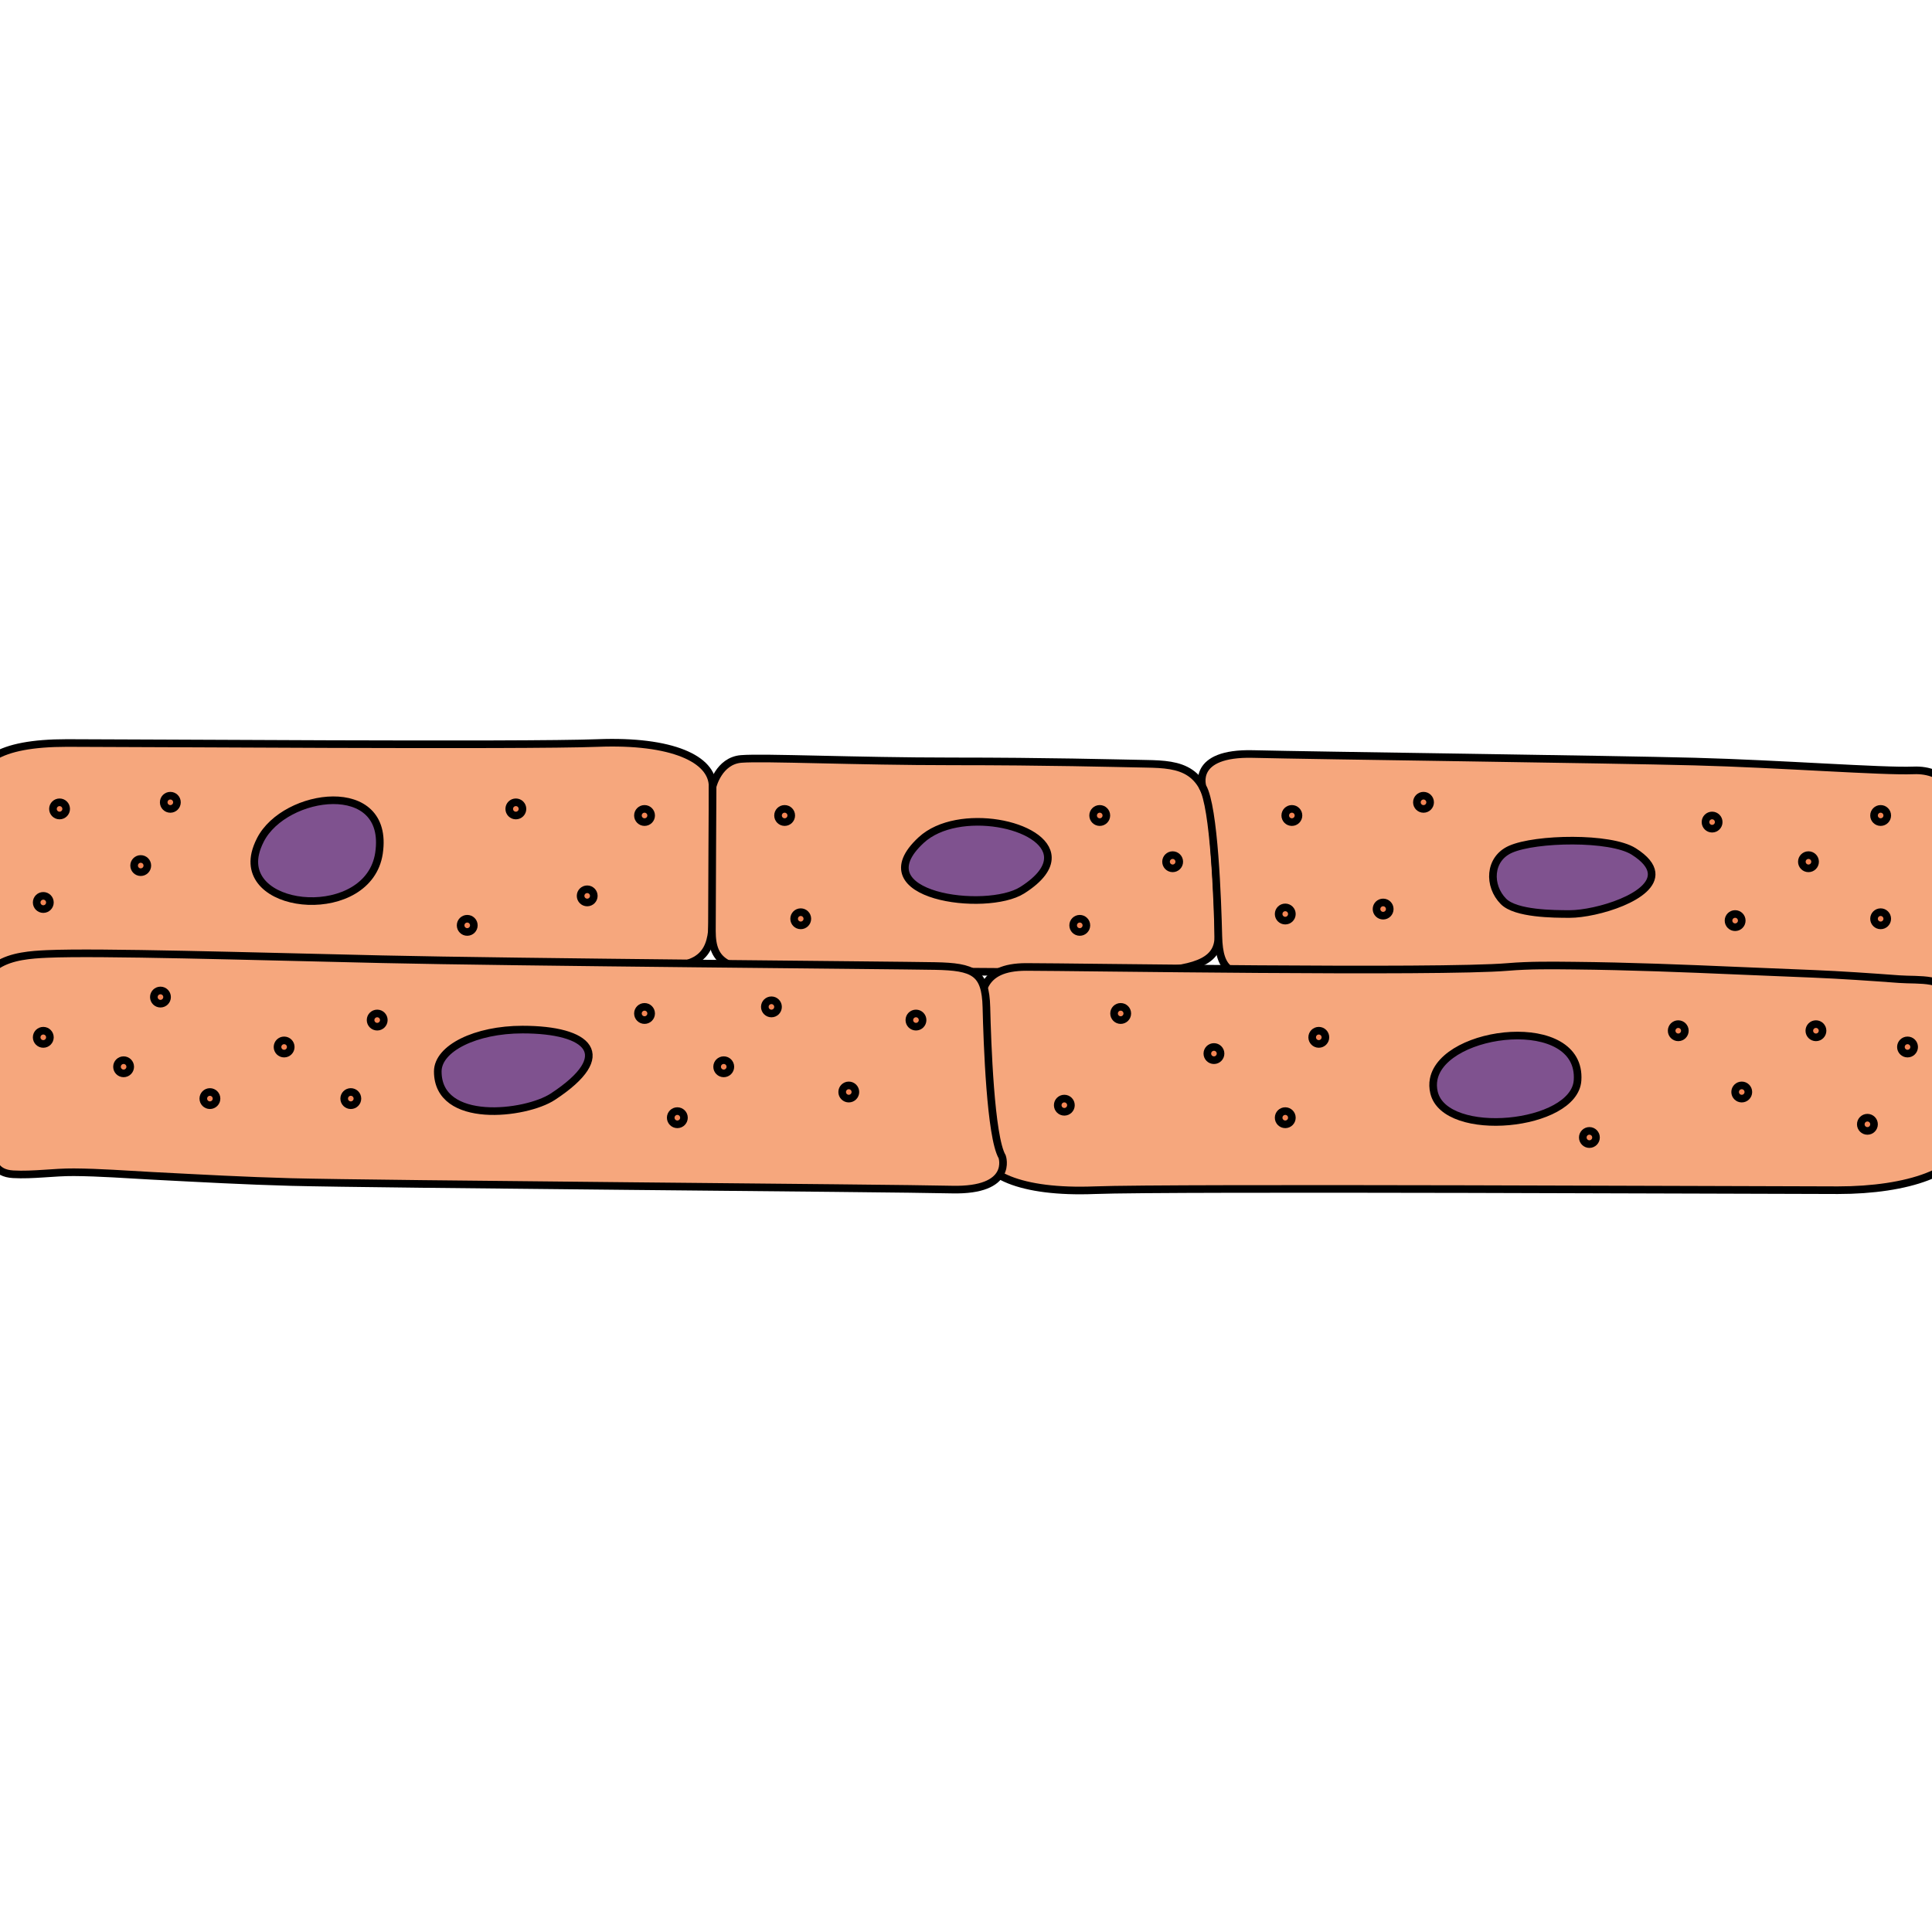 <?xml version="1.0" encoding="utf-8"?>
<!-- Created by: Science Figures, www.sciencefigures.org, Generator: Science Figures Editor -->
<!DOCTYPE svg PUBLIC "-//W3C//DTD SVG 1.1//EN" "http://www.w3.org/Graphics/SVG/1.1/DTD/svg11.dtd">
<svg version="1.1" id="Layer_1" xmlns="http://www.w3.org/2000/svg" xmlns:xlink="http://www.w3.org/1999/xlink" 
	 width="800px" height="800px" viewBox="0 0 253.495 60.138" enable-background="new 0 0 253.495 60.138"
	 xml:space="preserve">
<g>
	<defs>
		<rect id="SVGID_1_" y="-1.386" width="253.495" height="67.577"/>
	</defs>
	<clipPath id="SVGID_2_">
		<use xlink:href="#SVGID_1_"  overflow="visible"/>
	</clipPath>
	<g clip-path="url(#SVGID_2_)">
		<g>
			<path fill="#F6A77D" stroke="#000000" stroke-miterlimit="10" d="M93.499,6.517c0-3.614-5.342-6.086-15.072-5.706
				c-9.729,0.38-60.479,0-69.636,0c-9.157,0-12.21,2.473-12.21,6.657s0,14.836,0,18.45s2.861,6.086,9.348,6.086
				c6.488,0,37.204-1.141,46.17-1.902c8.967-0.761,29.189,0,35.295,0s6.105-3.614,6.105-7.228S93.499,11.652,93.499,6.517z"/>
			<path fill="#7F528F" stroke="#000000" stroke-linecap="round" stroke-linejoin="round" stroke-miterlimit="8" d="M49.728,15.269
				c-1.36,9.017-18.009,7.712-16.227,0.016c0.126-0.545,0.343-1.129,0.661-1.753c3.204-6.289,17.016-8.174,15.569,1.705
				C49.73,15.248,49.729,15.258,49.728,15.269z"/>
			<path fill="#F6A77D" stroke="#000000" stroke-miterlimit="10" d="M93.499,6.517c0,0,0.801-3.377,3.759-3.616
				c2.958-0.239,14.951,0.319,27.663,0.319c12.711,0,21.025,0.239,25.504,0.318c4.478,0.08,7.996,0.479,8.635,7.971
				s0.8,11.717,0.8,14.667s-2.319,4.305-9.115,4.623c-6.796,0.319-37.578-0.255-46.532-0.016
				c-8.954,0.239-10.803-1.167-10.803-5.318S93.499,8.083,93.499,6.517z"/>
			<path fill="#7F528F" stroke="#000000" stroke-linecap="round" stroke-linejoin="round" stroke-miterlimit="8" d="M137.491,15.823
				c0.027,1.291-0.939,2.762-3.363,4.299c-4.706,2.984-21.245,0.791-13.254-6.582C125.675,9.11,137.396,11.409,137.491,15.823z"/>
			<path fill="#F6A77D" stroke="#000000" stroke-miterlimit="10" d="M157.789,6.558c0,0-1.538-4.5,6.612-4.302
				c8.15,0.198,46.716,0.693,57.947,0.99c11.232,0.298,24.65,1.324,28.726,1.158c4.076-0.167,6.561,2.806,6.561,7.86
				c0,5.298,0.748,10.682,0.104,15.989c-0.16,1.323-0.419,2.846-1.301,3.909c-0.854,1.028-2.401,1.241-3.685,1.06
				c-0.831-0.118-1.789,0.027-2.629,0.03c-2.22,0.008-4.439-0.014-6.657-0.044c-11.017-0.147-22.031-0.479-33.045-0.729
				c-17.494-0.396-38.767-0.792-43.834-0.891c-5.069-0.099-6.616-0.803-6.729-5.413S159.327,9.176,157.789,6.558z"/>
			<path fill="#7F528F" stroke="#000000" stroke-linecap="round" stroke-linejoin="round" stroke-miterlimit="8" d="M216.697,17.794
				c0.403,3.181-7.242,5.454-10.741,5.454c-2.098,0-7.068-0.018-8.687-1.653c-2.025-2.046-1.918-5.58,0.92-6.84
				c3.312-1.468,13.108-1.647,16.161,0.278C215.887,16.002,216.588,16.932,216.697,17.794z"/>
		</g>
		<g>
			<path fill="#F6A77D" stroke="#000000" stroke-miterlimit="10" d="M128.552,53.779c0,3.614,5.343,6.087,15.073,5.707
				c9.729-0.381,88.376,0,97.533,0s16.474-2.474,16.474-6.658c0-3.916,0-7.832,0-11.748c0-2.215,0.147-4.809-0.959-6.813
				c-1.558-2.822-4.775-2.275-7.485-2.476c-3.789-0.28-7.524-0.539-11.324-0.697c-3.224-0.135-6.449-0.262-9.674-0.399
				c-7.241-0.311-14.492-0.604-21.741-0.674c-2.86-0.028-5.745-0.069-8.599,0.173c-8.967,0.761-57.087,0-63.192,0
				s-6.105,3.614-6.105,7.228S128.552,48.644,128.552,53.779z"/>
			<path fill="#7F528F" stroke="#000000" stroke-linecap="round" stroke-linejoin="round" stroke-miterlimit="8" d="M188.108,44.942
				c1.275-6.628,19.477-8.687,18.88,0.133c-0.411,6.081-17.353,7.728-18.829,1.603C188.013,46.07,188.003,45.49,188.108,44.942z"/>
			<path fill="#F6A77D" stroke="#000000" stroke-miterlimit="10" d="M131.495,55.102c0,0,1.537,4.499-6.612,4.302
				c-8.151-0.197-75.446-0.693-86.679-0.99c-5.96-0.158-11.915-0.489-17.869-0.795c-0.135-0.008-0.27-0.015-0.404-0.021
				c-3.41-0.182-6.818-0.445-10.234-0.469c-2.643-0.019-5.342,0.414-7.976,0.266c-2.392-0.135-2.8-1.708-3.104-3.814
				c-0.479-3.325-0.518-6.641-0.707-9.988c-0.165-2.911-0.15-5.895-0.037-8.811c0.063-1.645,0.263-3.86,1.802-4.841
				c1.847-1.176,4.393-1.36,6.524-1.454c6.759-0.297,26.438,0.298,43.933,0.694c17.493,0.396,67.496,0.792,72.564,0.891
				s6.616,0.803,6.729,5.413C129.538,40.094,129.957,52.484,131.495,55.102z"/>
			<path fill="#7F528F" stroke="#000000" stroke-linecap="round" stroke-linejoin="round" stroke-miterlimit="8" d="M57.44,43.906
				c0.002-3.034,4.977-5.494,11.114-5.494c8.724,0.001,12.337,3.326,3.987,8.803C68.958,49.566,57.438,50.918,57.44,43.906z"/>
		</g>
		<circle fill="#F38655" stroke="#000000" stroke-miterlimit="10" cx="7.815" cy="9.457" r="0.867"/>
		<circle fill="#F38655" stroke="#000000" stroke-miterlimit="10" cx="18.464" cy="16.892" r="0.867"/>
		<circle fill="#F38655" stroke="#000000" stroke-miterlimit="10" cx="22.349" cy="8.591" r="0.868"/>
		<circle fill="#F38655" stroke="#000000" stroke-miterlimit="10" cx="5.68" cy="21.733" r="0.868"/>
		<circle fill="#F38655" stroke="#000000" stroke-miterlimit="10" cx="61.305" cy="24.736" r="0.868"/>
		<circle fill="#F38655" stroke="#000000" stroke-miterlimit="10" cx="67.685" cy="9.457" r="0.868"/>
		<circle fill="#F38655" stroke="#000000" stroke-miterlimit="10" cx="84.569" cy="10.321" r="0.867"/>
		<circle fill="#F38655" stroke="#000000" stroke-miterlimit="10" cx="77.046" cy="20.868" r="0.867"/>
		<circle fill="#F38655" stroke="#000000" stroke-miterlimit="10" cx="102.952" cy="10.321" r="0.867"/>
		<circle fill="#F38655" stroke="#000000" stroke-miterlimit="10" cx="105.063" cy="23.872" r="0.867"/>
		<circle fill="#F38655" stroke="#000000" stroke-miterlimit="10" cx="144.295" cy="10.321" r="0.868"/>
		<circle fill="#F38655" stroke="#000000" stroke-miterlimit="10" cx="153.862" cy="16.388" r="0.867"/>
		<circle fill="#F38655" stroke="#000000" stroke-miterlimit="10" cx="141.675" cy="24.736" r="0.868"/>
		<circle fill="#F38655" stroke="#000000" stroke-miterlimit="10" cx="169.504" cy="10.321" r="0.868"/>
		<circle fill="#F38655" stroke="#000000" stroke-miterlimit="10" cx="186.777" cy="8.591" r="0.868"/>
		<circle fill="#F38655" stroke="#000000" stroke-miterlimit="10" cx="181.479" cy="22.598" r="0.868"/>
		<circle fill="#F38655" stroke="#000000" stroke-miterlimit="10" cx="168.637" cy="23.248" r="0.868"/>
		<circle fill="#F38655" stroke="#000000" stroke-miterlimit="10" cx="224.642" cy="11.186" r="0.867"/>
		<circle fill="#F38655" stroke="#000000" stroke-miterlimit="10" cx="246.756" cy="10.321" r="0.867"/>
		<circle fill="#F38655" stroke="#000000" stroke-miterlimit="10" cx="237.287" cy="16.388" r="0.868"/>
		<circle fill="#F38655" stroke="#000000" stroke-miterlimit="10" cx="227.665" cy="24.113" r="0.868"/>
		<circle fill="#F38655" stroke="#000000" stroke-miterlimit="10" cx="246.756" cy="23.872" r="0.867"/>
		<circle fill="#F38655" stroke="#000000" stroke-miterlimit="10" cx="250.285" cy="40.696" r="0.868"/>
		<circle fill="#F38655" stroke="#000000" stroke-miterlimit="10" cx="238.267" cy="38.562" r="0.868"/>
		<circle fill="#F38655" stroke="#000000" stroke-miterlimit="10" cx="220.201" cy="38.562" r="0.867"/>
		<circle fill="#F38655" stroke="#000000" stroke-miterlimit="10" cx="228.532" cy="46.602" r="0.867"/>
		<circle fill="#F38655" stroke="#000000" stroke-miterlimit="10" cx="245.021" cy="50.839" r="0.868"/>
		<circle fill="#F38655" stroke="#000000" stroke-miterlimit="10" cx="208.543" cy="52.57" r="0.867"/>
		<circle fill="#F38655" stroke="#000000" stroke-miterlimit="10" cx="173.038" cy="39.427" r="0.868"/>
		<circle fill="#F38655" stroke="#000000" stroke-miterlimit="10" cx="168.637" cy="49.974" r="0.868"/>
		<circle fill="#F38655" stroke="#000000" stroke-miterlimit="10" cx="159.28" cy="41.561" r="0.867"/>
		<circle fill="#F38655" stroke="#000000" stroke-miterlimit="10" cx="147.043" cy="36.298" r="0.868"/>
		<circle fill="#F38655" stroke="#000000" stroke-miterlimit="10" cx="139.649" cy="48.332" r="0.867"/>
		<circle fill="#F38655" stroke="#000000" stroke-miterlimit="10" cx="120.183" cy="37.163" r="0.868"/>
		<circle fill="#F38655" stroke="#000000" stroke-miterlimit="10" cx="101.218" cy="35.433" r="0.867"/>
		<circle fill="#F38655" stroke="#000000" stroke-miterlimit="10" cx="111.368" cy="46.602" r="0.867"/>
		<circle fill="#F38655" stroke="#000000" stroke-miterlimit="10" cx="94.961" cy="43.291" r="0.868"/>
		<circle fill="#F38655" stroke="#000000" stroke-miterlimit="10" cx="84.569" cy="36.298" r="0.867"/>
		<circle fill="#F38655" stroke="#000000" stroke-miterlimit="10" cx="88.873" cy="49.974" r="0.868"/>
		<circle fill="#F38655" stroke="#000000" stroke-miterlimit="10" cx="49.492" cy="37.163" r="0.868"/>
		<circle fill="#F38655" stroke="#000000" stroke-miterlimit="10" cx="46.028" cy="47.467" r="0.868"/>
		<circle fill="#F38655" stroke="#000000" stroke-miterlimit="10" cx="37.28" cy="40.696" r="0.868"/>
		<circle fill="#F38655" stroke="#000000" stroke-miterlimit="10" cx="21.054" cy="34.146" r="0.867"/>
		<circle fill="#F38655" stroke="#000000" stroke-miterlimit="10" cx="27.543" cy="47.467" r="0.867"/>
		<circle fill="#F38655" stroke="#000000" stroke-miterlimit="10" cx="16.219" cy="43.291" r="0.867"/>
		<circle fill="#F38655" stroke="#000000" stroke-miterlimit="10" cx="5.68" cy="39.427" r="0.868"/>
	</g>
</g>
</svg>